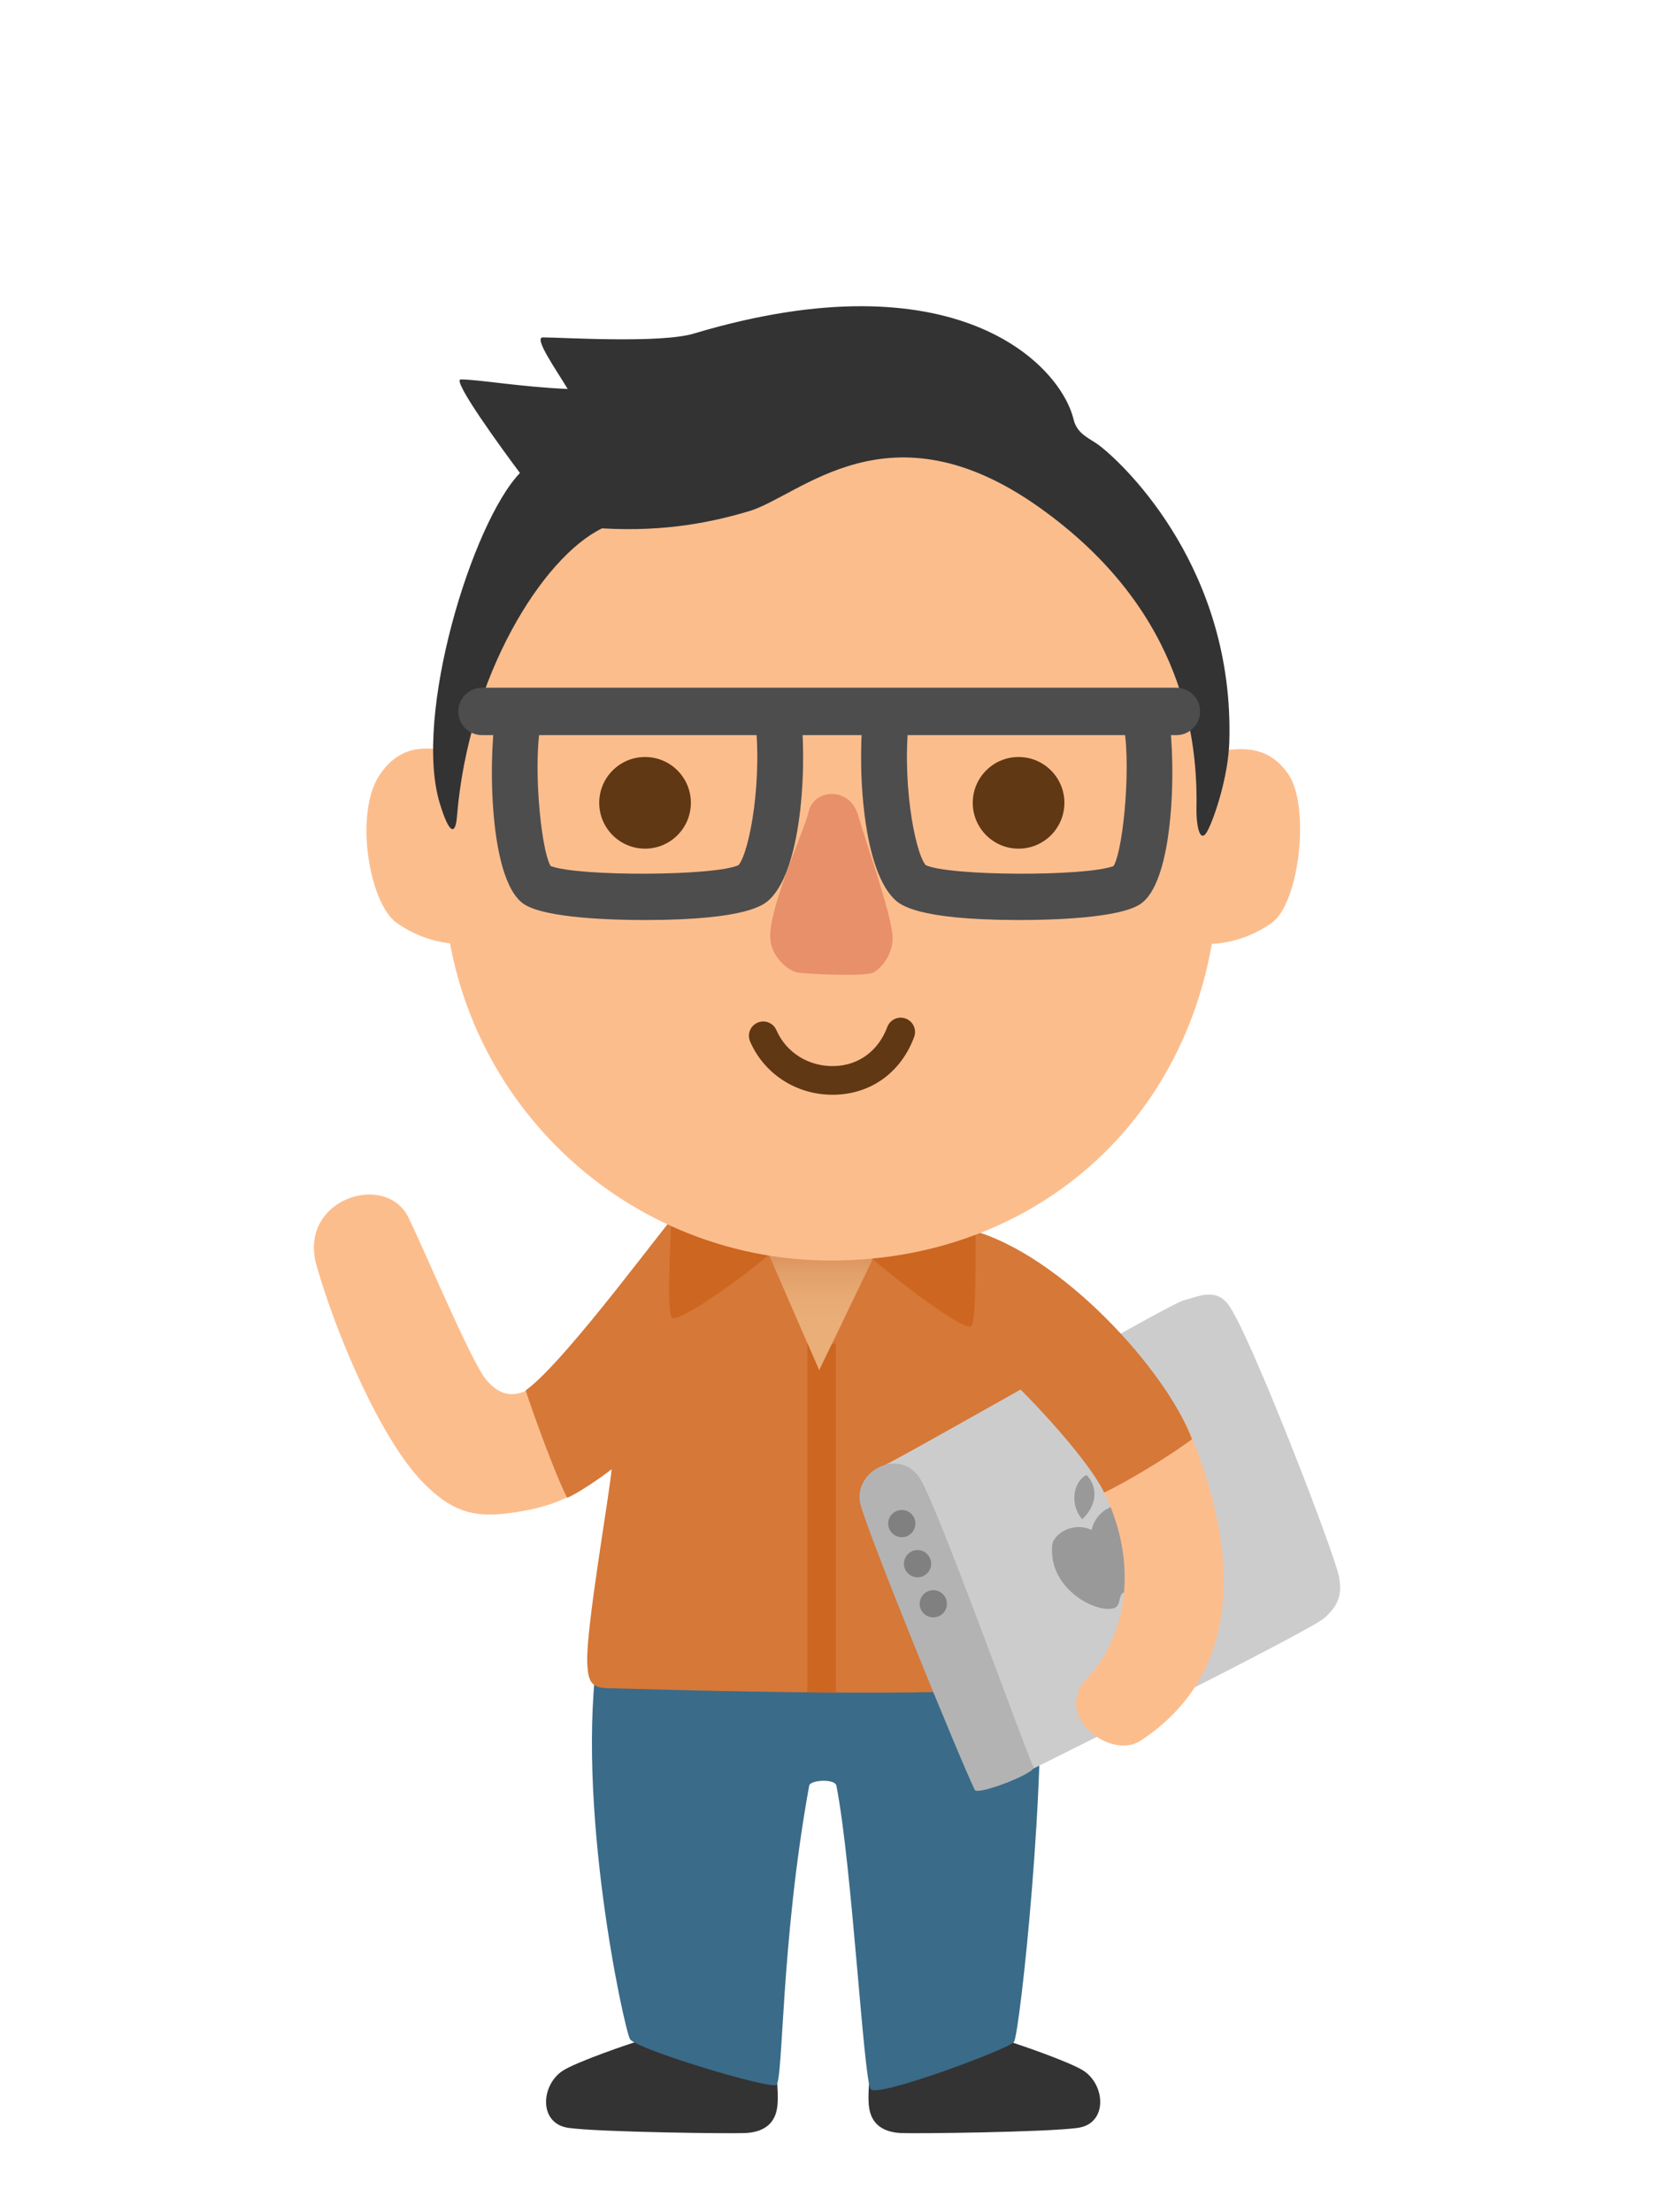 <?xml version="1.0" encoding="utf-8"?>
<!-- Generator: Adobe Illustrator 16.0.0, SVG Export Plug-In . SVG Version: 6.00 Build 0)  -->
<!DOCTYPE svg PUBLIC "-//W3C//DTD SVG 1.1//EN" "http://www.w3.org/Graphics/SVG/1.1/DTD/svg11.dtd">
<svg version="1.1" id="Layer_1" xmlns="http://www.w3.org/2000/svg" xmlns:xlink="http://www.w3.org/1999/xlink" x="0px" y="0px"
	 width="210px" height="280px" viewBox="0 0 210 280" enable-background="new 0 0 210 280" xml:space="preserve">
<path fill="#333333" d="M127.348,258.272c1.269,0.362,8.05,2.686,9.787,3.807c2.81,1.812,3.114,6.726-0.724,7.25
	c-3.988,0.543-20.321,0.736-22.321,0.652c-2.176-0.091-3.904-1.024-4.115-3.559c-0.182-2.176,0.333-4.289,0.182-7.068
	C113.509,259.354,127.348,258.272,127.348,258.272"/>
<path fill="#333333" d="M81.042,258.272c-1.269,0.362-8.05,2.686-9.787,3.807c-2.81,1.812-3.114,6.726,0.724,7.25
	c3.988,0.543,20.321,0.736,22.321,0.652c2.176-0.091,3.904-1.024,4.115-3.559c0.182-2.176-0.333-4.289-0.181-7.068
	C94.88,259.354,81.042,258.272,81.042,258.272"/>
<path fill="#3A6B89" d="M75.757,208.605c-3.054,19.398,3.262,48.213,3.987,49.481s17.61,6.348,18.516,5.805
	c0.906-0.544,0.544-17.944,4.169-37.882c0.133-0.733,3.265-0.906,3.443,0c1.994,10.15,3.445,37.338,4.351,38.425
	c0.906,1.088,17.399-5.074,18.125-5.98c0.724-0.906,4.349-34.438,3.081-50.025L75.757,208.605z"/>
<path fill="#FCBD8D" d="M67.629,175.441c-2.176,1.45-4.229,1.511-6.163-0.906s-7.999-16.904-9.787-20.481
	c-2.901-5.8-14.018-2.295-11.601,6.162c2.418,8.458,7.976,21.75,13.413,27.369c3.573,3.691,6.405,4.471,10.513,3.987
	c4.107-0.482,7.068-1.45,9.243-2.9L67.629,175.441z"/>
<g>
	<defs>
		<polygon id="SVGID_91_" points="93.729,155.322 94.454,179.247 112.942,179.247 113.304,154.96 		"/>
	</defs>
	<clipPath id="SVGID_2_">
		<use xlink:href="#SVGID_91_"  overflow="visible"/>
	</clipPath>
	
		<linearGradient id="SVGID_4_" gradientUnits="userSpaceOnUse" x1="-324.537" y1="261.018" x2="-323.537" y2="261.018" gradientTransform="matrix(0 -11.962 -11.962 0 3225.877 -3714.551)">
		<stop  offset="0" style="stop-color:#EAAE78"/>
		<stop  offset="0.286" style="stop-color:#E8AA74"/>
		<stop  offset="0.572" style="stop-color:#E19E68"/>
		<stop  offset="0.857" style="stop-color:#D78A54"/>
		<stop  offset="1" style="stop-color:#D07D47"/>
	</linearGradient>
	<rect x="93.729" y="154.96" clip-path="url(#SVGID_2_)" fill="url(#SVGID_4_)" width="19.575" height="24.287"/>
</g>
<path fill="#D67838" d="M95.179,153.872l8.518,19.575l9.063-18.851c0,0,8.156-0.543,9.969-0.725
	c7.25,18.125,10.331,36.432,9.244,58.725c-0.142,2.898-52.89,1.089-54.738,1.089c-2.356,0-2.793-0.701-2.9-3.263
	c-0.181-4.351,2.9-21.75,3.081-24.469c-1.088,0.906-4.289,3.081-5.619,3.625c-1.511-2.9-4.47-11.117-5.256-13.594
	c5.196-3.746,18.307-21.932,19.938-23.382C89.197,153.51,95.179,153.872,95.179,153.872"/>
<path fill="#CCCCCC" d="M111.672,185.591c2.176-0.906,36.554-20.662,38.185-21.024s3.958-1.67,5.619,0.544
	c2.718,3.625,13.427,31.407,14.015,34.438c0.422,2.175,0,3.625-1.872,5.256c-2.051,1.785-37.518,19.395-37.518,19.395
	L111.672,185.591z"/>
<path fill="#B3B3B3" d="M123.395,226.554c-1.692-3.386-13.775-32.987-14.5-36.25c-0.927-4.164,5.074-7.25,7.612-3.081
	c2.362,3.88,13.567,35.14,14.319,36.431C131.248,224.379,123.757,227.278,123.395,226.554"/>
<path fill="#808080" d="M119.86,202.991c0,0.951-0.77,1.722-1.722,1.722c-0.951,0-1.721-0.771-1.721-1.722s0.77-1.722,1.721-1.722
	C119.09,201.27,119.86,202.04,119.86,202.991"/>
<path fill="#808080" d="M117.867,197.916c0,0.952-0.771,1.722-1.722,1.722c-0.952,0-1.722-0.77-1.722-1.722
	c0-0.951,0.77-1.722,1.722-1.722C117.096,196.194,117.867,196.965,117.867,197.916"/>
<path fill="#808080" d="M115.873,192.841c0,0.952-0.771,1.723-1.722,1.723c-0.951,0-1.721-0.771-1.721-1.723
	c0-0.951,0.77-1.722,1.721-1.722C115.102,191.119,115.873,191.89,115.873,192.841"/>
<path fill="#999999" d="M138.167,193.657c0.635-2.538,2.81-3.263,3.807-3.082c-0.726,2.991,0.724,5.348,3.081,4.531
	c2.265,1.359,1.087,5.528,0.544,5.891c-0.544,0.363-2.932,0.453-3.294,0.544c-0.786,0.197-0.343,1.686-1.269,1.994
	c-2.176,0.725-8.306-2.357-7.853-7.885C133.316,194.002,136.083,192.569,138.167,193.657"/>
<path fill="#999999" d="M137.532,186.679c1.51,1.631,1.328,3.807-0.543,5.619C135.417,190.485,135.779,187.585,137.532,186.679"/>
<path fill="#FCBD8D" d="M138.921,187.283c0,0,9.243-5.8,11.237-7.068c7.311,16.977,6.768,31.899-5.8,40.115
	c-3.801,2.485-11.28-3.219-6.706-7.975C142.185,207.643,144.903,197.916,138.921,187.283"/>
<path fill="#CC6621" d="M102.225,170.064h-0.037V214.2c1.207,0.014,2.416,0.022,3.625,0.03v-44.166h-0.488l-1.627,3.383
	L102.225,170.064z"/>
<path fill="#D67838" d="M126.898,173.81c1.631,1.088,10.693,10.513,12.868,15.105c3.444-1.632,9.305-5.317,11.117-6.768
	c-3.261-8.7-16.554-23.381-27.972-26.463L126.898,173.81z"/>
<path fill="#CC6621" d="M123.454,153.51c0,1.994,0.242,13.231-0.482,14.319c-0.725,1.087-12.568-8.156-13.655-9.606L123.454,153.51z
	"/>
<path fill="#CC6621" d="M85.029,152.604c0,1.994-0.725,13.05,0,14.138c0.726,1.088,11.963-7.25,13.05-8.701L85.029,152.604z"/>
<path fill="#FCBD8D" d="M150.766,96.153c6.16-2.183,9.815-1.784,12.316,1.843c2.785,4.039,1.422,16.349-2.132,18.836
	c-3.583,2.51-7.818,3.199-11.606,2.256L150.766,96.153z"/>
<path fill="#FCBD8D" d="M60.427,96.153c-6.16-2.183-9.62-2.025-12.316,1.843c-3.32,4.765-1.422,16.349,2.132,18.836
	c3.584,2.51,7.819,3.199,11.606,2.256L60.427,96.153z"/>
<path fill="#FCBD8D" d="M154.252,110.501c-0.526,29.292-21.96,49.046-49.047,49.046c-27.085,0-49.045-21.959-49.045-49.046
	s17.125-58.497,51.02-58.497C141.734,52.004,154.817,79.011,154.252,110.501"/>
<path fill="#603813" d="M105.382,138.563c-4.574,0-8.645-2.619-10.432-6.741c-0.398-0.918,0.024-1.985,0.942-2.384
	c0.917-0.397,1.986,0.024,2.384,0.942c1.237,2.853,4.109,4.638,7.329,4.555c3.081-0.082,5.589-1.931,6.711-4.947
	c0.349-0.938,1.392-1.416,2.331-1.067c0.938,0.35,1.416,1.393,1.067,2.331c-1.656,4.453-5.399,7.185-10.013,7.308
	C105.594,138.562,105.488,138.563,105.382,138.563"/>
<path fill="#603813" d="M134.734,101.613c0,3.203-2.596,5.801-5.801,5.801c-3.203,0-5.8-2.598-5.8-5.801c0-3.202,2.597-5.8,5.8-5.8
	C132.138,95.813,134.734,98.411,134.734,101.613"/>
<path fill="#603813" d="M87.452,101.613c0,3.203-2.597,5.801-5.8,5.801c-3.203,0-5.8-2.598-5.8-5.801c0-3.202,2.597-5.8,5.8-5.8
	C84.854,95.813,87.452,98.411,87.452,101.613"/>
<path fill="#E89069" d="M102.348,102.785c0.702-3.037,5.192-3.196,6.244,0.32c1.376,4.604,3.884,11.485,4.368,15.095
	c0.283,2.106-1.148,4.228-2.417,4.902c-0.966,0.516-8.316,0.202-9.562-0.009c-1.246-0.214-3.396-2.034-3.487-4.377
	C97.336,114.824,101.823,105.059,102.348,102.785"/>
<path fill="#333333" d="M55.667,101.674c1.269,4.169,1.995,3.912,2.175,1.692c1.45-17.885,10.875-32.867,18.367-36.492
	c8.216,0.483,14.211-0.872,18.608-2.175c6.525-1.934,17.715-13.989,36.733-0.483c17.223,12.231,20.098,27.481,19.903,37.981
	c-0.046,2.501,0.486,4.791,1.453,2.859c0.967-1.933,2.574-6.974,2.701-11.109c0.666-21.666-12.94-34.807-16.323-37.465
	c-1.274-1.002-2.917-1.447-3.384-3.384c-1.691-7.008-14.983-20.782-48.09-10.875c-4.259,1.274-16.676,0.483-19.093,0.483
	c-1.209,0,1.692,4.109,3.142,6.525C66.06,48.99,60.5,48.023,58.325,48.023c-1.21,0,5.317,8.942,7.492,11.842
	C59.775,66.148,52.284,90.557,55.667,101.674"/>
<path fill="#4D4D4D" d="M129.061,116.448h-0.238c-12.893-0.029-14.929-1.984-15.599-2.627c-4.252-4.08-4.754-17.883-3.84-24.463
	l5.788,0.805c-1.141,8.219,0.584,17.618,1.998,19.333c2.942,1.395,20.272,1.465,23.791,0.118c1.331-2.288,2.287-13.844,1.156-18.275
	l5.662-1.445c1.012,3.965,1.325,21.336-3.428,24.53C141.652,116.238,132.942,116.448,129.061,116.448"/>
<path fill="#4D4D4D" d="M81.6,116.448c-3.88,0-12.591-0.21-15.29-2.024c-4.753-3.194-4.441-20.564-3.428-24.53l5.662,1.444
	c-1.131,4.432-0.175,15.987,1.156,18.276c3.517,1.347,20.848,1.277,23.791-0.118c1.414-1.716,3.139-11.115,1.998-19.333l5.788-0.805
	c0.914,6.58,0.412,20.381-3.841,24.464c-0.669,0.641-2.705,2.597-15.598,2.626H81.6z"/>
<path fill="#4D4D4D" d="M148.908,93.045H61.01c-1.657,0-2.999-1.343-2.999-2.999s1.342-2.999,2.999-2.999h87.898
	c1.656,0,2.999,1.343,2.999,2.999S150.564,93.045,148.908,93.045"/>
</svg>